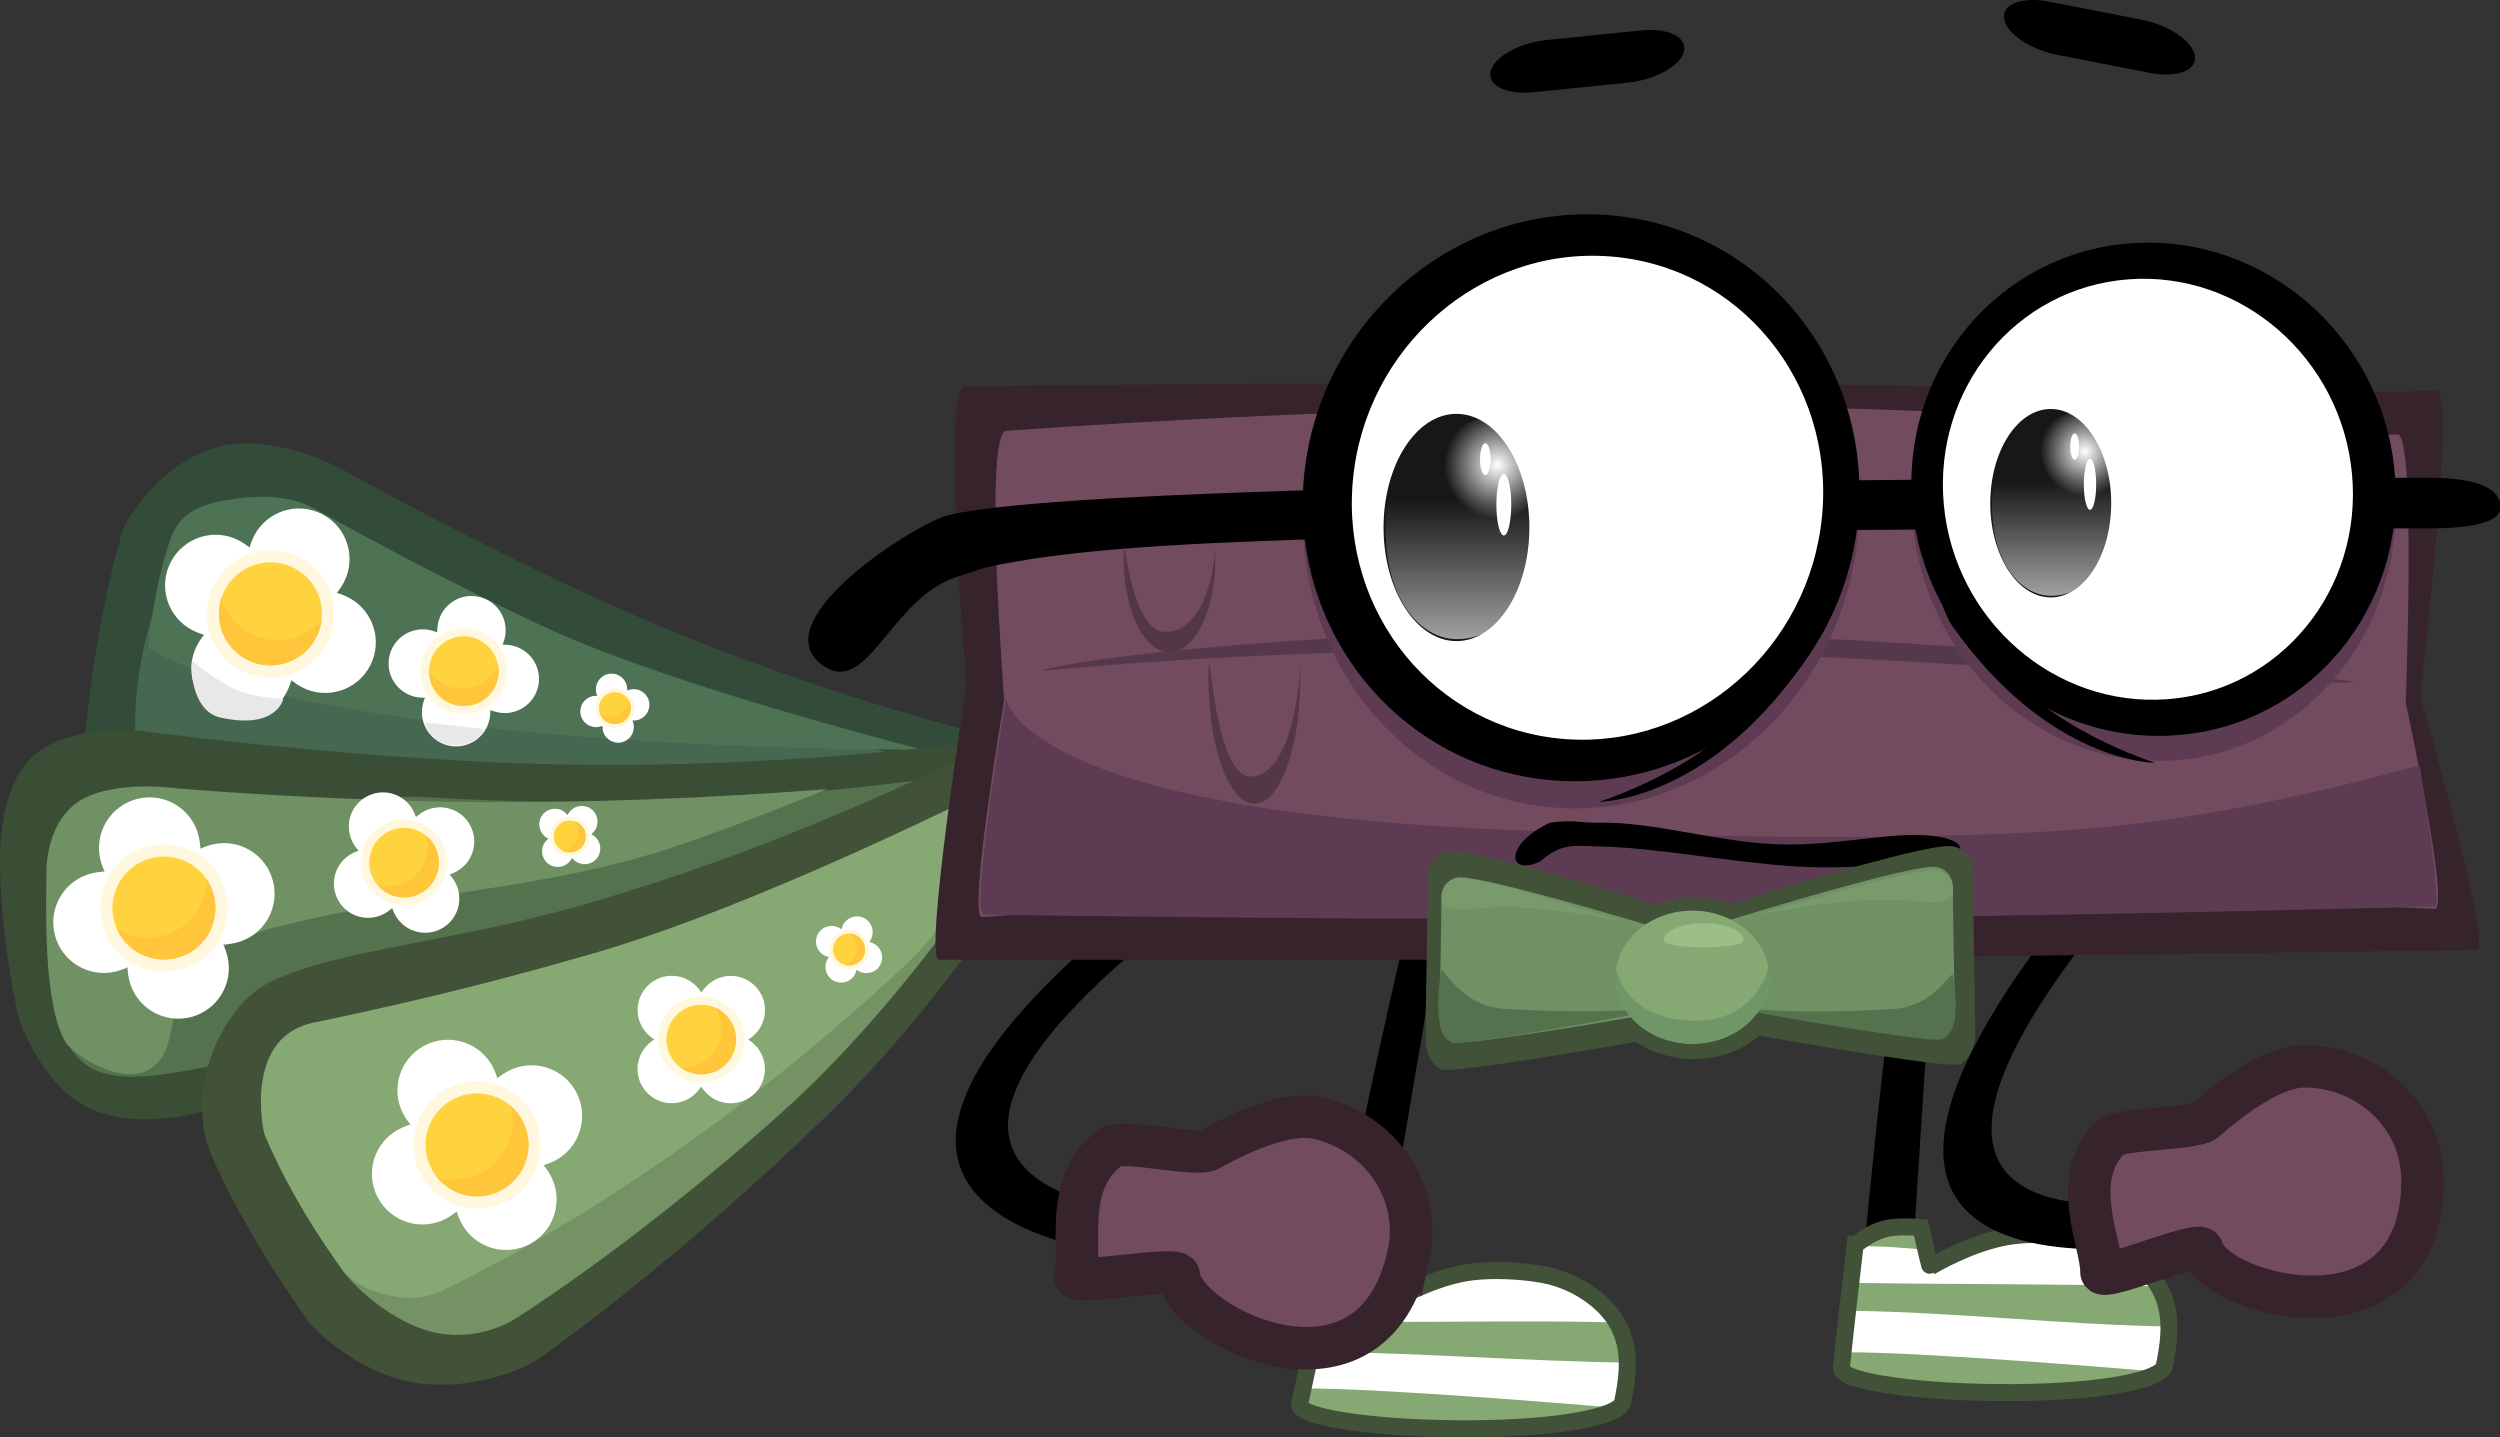 <svg viewBox="0,0,147.159,84.602" height="84.602" width="147.159" xmlns:xlink="http://www.w3.org/1999/xlink" xmlns="http://www.w3.org/2000/svg" version="1.1"><rect x="0" y="0" width="147.159" height="84.602" fill="#333333" stroke="none"/><defs><linearGradient id="color-1" gradientUnits="userSpaceOnUse" y2="181.242" x2="259.768" y1="152.754" x1="259.768"><stop stop-color="#ffffff" offset="0"></stop><stop stop-color="#ffffff" offset="1"></stop></linearGradient><linearGradient id="color-2" gradientUnits="userSpaceOnUse" y2="178.89" x2="292.755" y1="154.108" x1="292.755"><stop stop-color="#ffffff" offset="0"></stop><stop stop-color="#ffffff" offset="1"></stop></linearGradient><linearGradient id="color-3" gradientUnits="userSpaceOnUse" y2="176.178" x2="253.636" y1="167.141" x1="253.636"><stop stop-opacity="0" stop-color="#ffffff" offset="0"></stop><stop stop-opacity="0.653" stop-color="#ffffff" offset="1"></stop></linearGradient><radialGradient id="color-4" gradientUnits="userSpaceOnUse" r="3.173" cy="165.074" cx="254.478"><stop stop-color="#ffffff" offset="0"></stop><stop stop-opacity="0" stop-color="#ffffff" offset="1"></stop></radialGradient><linearGradient id="color-5" gradientUnits="userSpaceOnUse" y2="173.48" x2="288.347" y1="165.987" x1="288.347"><stop stop-opacity="0" stop-color="#ffffff" offset="0"></stop><stop stop-opacity="0.653" stop-color="#ffffff" offset="1"></stop></linearGradient><radialGradient id="color-6" gradientUnits="userSpaceOnUse" r="2.631" cy="164.273" cx="289.045"><stop stop-color="#ffffff" offset="0"></stop><stop stop-opacity="0" stop-color="#ffffff" offset="1"></stop></radialGradient></defs><g transform="translate(-166.321,-137.699)"><g style="mix-blend-mode: normal" stroke-dashoffset="0" stroke-dasharray="" stroke-miterlimit="10" stroke-linejoin="miter" fill-rule="nonzero" data-paper-data="{&quot;isPaintingLayer&quot;:true}"><g stroke-width="0" stroke="none"><g><g stroke-linecap="round"><g data-paper-data="{&quot;index&quot;:null}"><path fill="#334c3a" d="M227.075,185.926c-6.306,2.094 -15.968,4.626 -24.901,5.035c-9.552,0.438 -17.849,0.021 -23.495,-0.649c-1.218,-0.144 -4.782,-1.827 -6.295,-3.983c-1.584,-2.255 -1.089,-5.005 -0.99,-5.954c0.495,-4.727 1.27,-8.407 2.107,-11.315c0.317,-1.101 2.5,-4.111 5.457,-5.003c2.609,-0.787 5.933,0.408 7.532,1.293c3.516,1.944 8.002,4.313 13.438,6.878c9.955,4.699 19.63,7.615 26.523,9.273c3.164,0.761 5.197,2.907 0.625,4.425z"></path><path fill="#476850" d="M226.153,183.789c1.008,0.188 -13.272,5.053 -25.906,5.125c-8.537,0.049 -15.872,-0.637 -20.503,-1.404c-1.25,-0.207 -4.042,-1.309 -4.846,-2.383c-0.54,-0.722 -0.869,-4.65 -0.402,-7.741c0.676,-4.478 2.233,-6.901 2.879,-8.418c0.506,-1.19 2.876,0.025 5.627,1.586c3.183,1.806 8.366,0.74 15.001,3.883c12.068,5.716 23.565,8.496 28.15,9.352z"></path></g><path fill="#4e7354" d="M184.963,167.706c3.141,1.756 7.502,4.108 13.04,6.732c9.64,4.566 30.317,9.286 30.214,9.311c-0.049,0.012 -8.783,-1.931 -8.783,-1.931c0,0 -34.096,0.063 -44.386,-5.976c0.047,-0.466 0.339,-3.701 1.339,-6.487c0.494,-1.377 1.575,-1.935 3.305,-2.225c1.475,-0.247 3.489,-0.42 5.272,0.577z"></path></g><g stroke-linecap="butt"><g><g fill="#ffffff"><g><path d="M181.281,169.232c0.759,-1.458 2.556,-2.024 4.014,-1.265c1.458,0.759 2.024,2.556 1.265,4.014c-0.759,1.458 -3.142,3.148 -4.6,2.389c-1.458,-0.759 -1.439,-3.681 -0.68,-5.138z"></path><path data-paper-data="{&quot;index&quot;:null}" d="M182.521,173.295c1.458,0.759 1.439,3.681 0.68,5.138c-0.759,1.458 -2.556,2.024 -4.014,1.265c-1.458,-0.759 -2.024,-2.556 -1.265,-4.014c0.759,-1.458 3.142,-3.148 4.6,-2.389z"></path></g><g><path d="M186.841,172.873c1.458,0.759 2.024,2.556 1.265,4.014c-0.759,1.458 -2.556,2.024 -4.014,1.265c-1.458,-0.759 -3.148,-3.142 -2.389,-4.6c0.759,-1.458 3.681,-1.439 5.138,-0.68z"></path><path data-paper-data="{&quot;index&quot;:null}" d="M182.778,174.113c-0.759,1.458 -3.681,1.439 -5.138,0.68c-1.458,-0.759 -2.024,-2.556 -1.265,-4.014c0.759,-1.458 2.556,-2.024 4.014,-1.265c1.458,0.759 3.148,3.142 2.389,4.6z"></path></g></g><path fill="#fff7de" d="M178.917,172.102c0.956,-1.836 3.219,-2.549 5.055,-1.593c1.836,0.956 2.549,3.219 1.593,5.055c-0.956,1.836 -3.219,2.549 -5.055,1.593c-1.836,-0.956 -2.549,-3.219 -1.593,-5.055z"></path></g><path fill="#ffd33d" d="M179.552,172.433c0.773,-1.485 2.604,-2.062 4.088,-1.288c1.485,0.773 2.062,2.604 1.288,4.088c-0.773,1.485 -2.604,2.062 -4.088,1.288c-1.485,-0.773 -2.062,-2.604 -1.288,-4.088z"></path><path fill="#ffc53b" d="M184.929,175.233c-0.773,1.485 -2.604,2.062 -4.088,1.288c-1.32,-0.688 -1.923,-2.211 -1.496,-3.585c0.26,0.854 0.85,1.607 1.704,2.052c1.448,0.754 3.185,0.378 4.204,-0.81c-0.041,0.358 -0.147,0.715 -0.324,1.055z"></path></g><g stroke-linecap="butt"><g><g fill="#ffffff"><g><path d="M192.098,174.422c0.205,-1.092 1.256,-1.811 2.347,-1.606c1.092,0.205 1.811,1.256 1.606,2.347c-0.205,1.092 -1.414,2.653 -2.505,2.448c-1.092,-0.205 -1.653,-2.098 -1.448,-3.189z"></path><path data-paper-data="{&quot;index&quot;:null}" d="M193.697,176.806c1.092,0.205 1.653,2.098 1.448,3.189c-0.205,1.092 -1.256,1.811 -2.347,1.606c-1.092,-0.205 -1.811,-1.256 -1.606,-2.347c0.205,-1.092 1.414,-2.653 2.505,-2.448z"></path></g><g><path d="M196.408,175.685c1.092,0.205 1.811,1.256 1.606,2.347c-0.205,1.092 -1.256,1.811 -2.347,1.606c-1.092,-0.205 -2.653,-1.414 -2.448,-2.505c0.205,-1.092 2.098,-1.653 3.189,-1.448z"></path><path data-paper-data="{&quot;index&quot;:null}" d="M194.024,177.284c-0.205,1.092 -2.098,1.653 -3.189,1.448c-1.092,-0.205 -1.811,-1.256 -1.606,-2.347c0.205,-1.092 1.256,-1.811 2.347,-1.606c1.092,0.205 2.653,1.414 2.448,2.505z"></path></g></g><path fill="#fff7de" d="M191.132,176.742c0.258,-1.375 1.581,-2.28 2.956,-2.022c1.375,0.258 2.28,1.581 2.022,2.956c-0.258,1.375 -1.581,2.28 -2.956,2.022c-1.375,-0.258 -2.28,-1.581 -2.022,-2.956z"></path></g><path fill="#ffd33d" d="M191.608,176.831c0.209,-1.112 1.279,-1.844 2.391,-1.636c1.112,0.209 1.844,1.279 1.636,2.391c-0.209,1.112 -1.279,1.844 -2.391,1.636c-1.112,-0.209 -1.844,-1.279 -1.636,-2.391z"></path><path fill="#ffc53b" d="M195.635,177.586c-0.209,1.112 -1.279,1.844 -2.391,1.636c-0.989,-0.185 -1.677,-1.053 -1.671,-2.024c0.336,0.501 0.865,0.872 1.505,0.992c1.084,0.203 2.134,-0.381 2.56,-1.349c0.044,0.24 0.045,0.492 -0.002,0.745z"></path></g><g stroke-linecap="butt"><g><g fill="#ffffff"><g><path d="M201.411,178.433c-0.088,-0.502 0.247,-0.98 0.749,-1.068c0.502,-0.088 0.98,0.247 1.068,0.749c0.088,0.502 -0.179,1.367 -0.681,1.455c-0.502,0.088 -1.048,-0.634 -1.136,-1.136z"></path><path data-paper-data="{&quot;index&quot;:null}" d="M202.481,179.199c0.502,-0.088 1.048,0.634 1.136,1.136c0.088,0.502 -0.247,0.98 -0.749,1.068c-0.502,0.088 -0.98,-0.247 -1.068,-0.749c-0.088,-0.502 0.179,-1.367 0.681,-1.455z"></path></g><g><path d="M203.465,178.28c0.502,-0.088 0.98,0.247 1.068,0.749c0.088,0.502 -0.247,0.98 -0.749,1.068c-0.502,0.088 -1.367,-0.179 -1.455,-0.681c-0.088,-0.502 0.634,-1.048 1.136,-1.136z"></path><path data-paper-data="{&quot;index&quot;:null}" d="M202.699,179.351c0.088,0.502 -0.634,1.048 -1.136,1.136c-0.502,0.088 -0.98,-0.247 -1.068,-0.749c-0.088,-0.502 0.247,-0.98 0.749,-1.068c0.502,-0.088 1.367,0.179 1.455,0.681z"></path></g></g><path fill="#fff7de" d="M201.37,179.584c-0.111,-0.632 0.311,-1.234 0.943,-1.345c0.632,-0.111 1.234,0.311 1.345,0.943c0.111,0.632 -0.311,1.234 -0.943,1.345c-0.632,0.111 -1.234,-0.311 -1.345,-0.943z"></path></g><path fill="#ffd33d" d="M201.589,179.546c-0.09,-0.511 0.252,-0.998 0.763,-1.088c0.511,-0.09 0.998,0.252 1.088,0.763c0.09,0.511 -0.252,0.998 -0.763,1.088c-0.511,0.09 -0.998,-0.252 -1.088,-0.763z"></path><path fill="#ffc53b" d="M203.439,179.221c0.09,0.511 -0.252,0.998 -0.763,1.088c-0.454,0.08 -0.89,-0.182 -1.044,-0.6c0.225,0.161 0.512,0.235 0.806,0.183c0.498,-0.087 0.855,-0.507 0.881,-0.992c0.057,0.096 0.099,0.204 0.119,0.32z"></path></g></g><path stroke-linecap="butt" fill="#e8e8e8" data-paper-data="{&quot;index&quot;:null}" d="M180.259,178.318c1.137,0.475 2.741,0.515 2.741,0.515c0,0 -0.379,1.855 -3.737,1.096c-0.809,-0.183 -1.297,-0.957 -1.505,-1.755c-0.204,-0.782 -0.137,-1.59 -0.137,-1.59c0,0 1.501,1.259 2.638,1.734z"></path><path stroke-linecap="butt" fill="#e8e8e8" data-paper-data="{&quot;index&quot;:null}" d="M194.82,180.612c0,0 -0.498,1.186 -2.015,0.935c-1.313,-0.217 -1.467,-1.324 -1.467,-1.324z"></path></g><g stroke-width="0" stroke="none"><g stroke-linecap="round"><path fill="#394e35" d="M223.292,184.961c-5.564,3.605 -14.278,8.591 -22.876,11.668c-9.119,3.263 -17.271,5.479 -22.959,6.693c-1.31,0.28 -4.312,0.656 -6.498,-0.731c-2.113,-1.34 -3.432,-4.425 -3.599,-5.226c-0.728,-3.48 -1.003,-6.359 -1.038,-8.747c-0.015,-1.036 0.025,-4.578 1.854,-6.325c1.828,-1.747 5.445,-1.698 6.584,-1.554c4.319,0.546 10.453,1.241 18.219,1.709c11.025,0.664 21.277,-0 28.464,-0.808c3.298,-0.371 5.883,0.707 1.849,3.321z"></path><path fill="#54724e" d="M221.912,183.397c1.036,-0.161 -11.53,8.1 -23.831,12.049c-8.768,2.815 -16.742,4.621 -21.642,5.42c-1.483,0.242 -3.279,0.381 -4.474,-0.158c-1.274,-0.575 -1.897,-1.853 -1.865,-2.319c0.434,-6.298 9.755,-14.482 21.738,-13.746c13.37,0.821 25.362,-0.513 30.073,-1.246z"></path><path fill="#6f9163" d="M170.179,199.041c-1.388,-2.336 -1.119,-8.484 -1.127,-9.91c-0.005,-0.92 0.198,-3.013 1.778,-4.173c1.274,-0.936 3.706,-1.091 5.621,-0.885c1.625,0.174 10.469,0.804 18.572,0.842c8.816,0.041 16.985,-0.527 19.973,-0.765c-2.769,1.144 -7.55,3.004 -10.342,3.826c-7.362,2.168 -14.087,2.318 -21.503,4.155c-8.653,1.92 -5.437,6.704 -7.914,8.438c-1.705,1.194 -4.659,-0.859 -5.057,-1.529z"></path></g><g stroke-linecap="butt"><g><g fill="#ffffff"><g><path d="M172.23,188.304c-0.382,-1.599 0.604,-3.204 2.202,-3.587c1.599,-0.382 3.204,0.604 3.587,2.202c0.382,1.599 -0.309,4.437 -1.908,4.819c-1.599,0.382 -3.499,-1.837 -3.881,-3.435z"></path><path data-paper-data="{&quot;index&quot;:null}" d="M175.829,190.56c1.599,-0.382 3.499,1.837 3.881,3.435c0.382,1.599 -0.604,3.204 -2.202,3.587c-1.599,0.382 -3.204,-0.604 -3.587,-2.202c-0.382,-1.599 0.309,-4.437 1.908,-4.819z"></path></g><g><path d="M178.816,187.409c1.599,-0.382 3.204,0.604 3.587,2.202c0.382,1.599 -0.604,3.204 -2.202,3.587c-1.599,0.382 -4.437,-0.309 -4.819,-1.908c-0.382,-1.599 1.837,-3.499 3.435,-3.881z"></path><path data-paper-data="{&quot;index&quot;:null}" d="M176.56,191.008c0.382,1.599 -1.837,3.499 -3.435,3.881c-1.599,0.382 -3.204,-0.604 -3.587,-2.202c-0.382,-1.599 0.604,-3.204 2.202,-3.587c1.599,-0.382 4.437,0.309 4.819,1.908z"></path></g></g><path fill="#fff7de" d="M172.325,192.021c-0.481,-2.013 0.76,-4.035 2.773,-4.516c2.013,-0.481 4.035,0.76 4.516,2.773c0.481,2.013 -0.76,4.035 -2.773,4.516c-2.013,0.481 -4.035,-0.76 -4.516,-2.773z"></path></g><path fill="#ffd33d" d="M173.022,191.854c-0.389,-1.628 0.615,-3.264 2.243,-3.653c1.628,-0.389 3.264,0.615 3.653,2.243c0.389,1.628 -0.615,3.264 -2.243,3.653c-1.628,0.389 -3.264,-0.615 -3.653,-2.243z"></path><path fill="#ffc53b" d="M178.918,190.445c0.389,1.628 -0.615,3.264 -2.243,3.653c-1.448,0.346 -2.902,-0.41 -3.48,-1.727c0.756,0.474 1.695,0.656 2.632,0.432c1.588,-0.38 2.653,-1.802 2.644,-3.367c0.204,0.298 0.358,0.637 0.447,1.009z"></path></g><g stroke-linecap="butt"><g><g fill="#ffffff"><g><path d="M187.129,187.368c-0.561,-0.959 -0.239,-2.191 0.72,-2.751c0.959,-0.561 2.191,-0.239 2.751,0.72c0.561,0.959 0.671,2.93 -0.288,3.491c-0.959,0.561 -2.623,-0.501 -3.184,-1.459z"></path><path data-paper-data="{&quot;index&quot;:null}" d="M189.899,188.12c0.959,-0.561 2.623,0.501 3.184,1.459c0.561,0.959 0.239,2.191 -0.72,2.751c-0.959,0.561 -2.191,0.239 -2.751,-0.72c-0.561,-0.959 -0.671,-2.93 0.288,-3.491z"></path></g><g><path d="M191.212,185.497c0.959,-0.561 2.191,-0.239 2.751,0.72c0.561,0.959 0.239,2.191 -0.72,2.751c-0.959,0.561 -2.93,0.671 -3.491,-0.288c-0.561,-0.959 0.501,-2.623 1.459,-3.184z"></path><path data-paper-data="{&quot;index&quot;:null}" d="M190.46,188.267c0.561,0.959 -0.501,2.623 -1.459,3.184c-0.959,0.561 -2.191,0.239 -2.751,-0.72c-0.561,-0.959 -0.239,-2.191 0.72,-2.751c0.959,-0.561 2.93,-0.671 3.491,0.288z"></path></g></g><path fill="#fff7de" d="M187.92,189.753c-0.706,-1.207 -0.3,-2.758 0.907,-3.465c1.207,-0.706 2.758,-0.3 3.465,0.907c0.706,1.207 0.3,2.758 -0.907,3.465c-1.207,0.706 -2.758,0.3 -3.465,-0.907z"></path></g><path fill="#ffd33d" d="M188.338,189.508c-0.571,-0.976 -0.243,-2.231 0.733,-2.802c0.976,-0.571 2.231,-0.243 2.802,0.733c0.571,0.976 0.243,2.231 -0.733,2.802c-0.976,0.571 -2.231,0.243 -2.802,-0.733z"></path><path fill="#ffc53b" d="M191.874,187.439c0.571,0.976 0.243,2.231 -0.733,2.802c-0.868,0.508 -1.957,0.305 -2.589,-0.433c0.582,0.158 1.225,0.092 1.787,-0.237c0.952,-0.557 1.362,-1.686 1.049,-2.696c0.19,0.152 0.356,0.342 0.487,0.565z"></path></g><g stroke-linecap="butt"><g><g fill="#ffffff"><g><path d="M198.404,186.941c-0.395,-0.321 -0.455,-0.902 -0.134,-1.297c0.321,-0.395 0.902,-0.455 1.297,-0.134c0.395,0.321 0.76,1.15 0.439,1.545c-0.321,0.395 -1.207,0.208 -1.602,-0.113z"></path><path data-paper-data="{&quot;index&quot;:null}" d="M199.715,186.817c0.321,-0.395 1.207,-0.208 1.602,0.113c0.395,0.321 0.455,0.902 0.134,1.297c-0.321,0.395 -0.902,0.455 -1.297,0.134c-0.395,-0.321 -0.76,-1.15 -0.439,-1.545z"></path></g><g><path d="M199.856,185.479c0.321,-0.395 0.902,-0.455 1.297,-0.134c0.395,0.321 0.455,0.902 0.134,1.297c-0.321,0.395 -1.15,0.76 -1.545,0.439c-0.395,-0.321 -0.208,-1.207 0.113,-1.602z"></path><path data-paper-data="{&quot;index&quot;:null}" d="M199.979,186.79c0.395,0.321 0.208,1.207 -0.113,1.602c-0.321,0.395 -0.902,0.455 -1.297,0.134c-0.395,-0.321 -0.455,-0.902 -0.134,-1.297c0.321,-0.395 1.15,-0.76 1.545,-0.439z"></path></g></g><path fill="#fff7de" d="M199.128,187.837c-0.498,-0.404 -0.574,-1.136 -0.169,-1.634c0.404,-0.498 1.136,-0.574 1.634,-0.169c0.498,0.404 0.574,1.136 0.169,1.634c-0.404,0.498 -1.136,0.574 -1.634,0.169z"></path></g><path fill="#ffd33d" d="M199.268,187.665c-0.403,-0.327 -0.464,-0.919 -0.137,-1.321c0.327,-0.403 0.919,-0.464 1.321,-0.137c0.403,0.327 0.464,0.919 0.137,1.321c-0.327,0.403 -0.919,0.464 -1.321,0.137z"></path><path fill="#ffc53b" d="M200.453,186.207c0.403,0.327 0.464,0.919 0.137,1.321c-0.291,0.358 -0.791,0.446 -1.181,0.231c0.275,-0.026 0.541,-0.158 0.729,-0.39c0.319,-0.393 0.313,-0.943 0.016,-1.327c0.106,0.035 0.208,0.089 0.3,0.164z"></path></g></g><g stroke-width="0" stroke="none"><g stroke-linecap="round"><g data-paper-data="{&quot;index&quot;:null}"><path fill="#415238" d="M230.226,183.228c-3.345,5.741 -8.917,14.031 -15.346,20.246c-6.239,6.031 -12.169,10.851 -16.708,14.107c-1.394,0.999 -4.753,2.071 -7.81,1.442c-2.8,-0.576 -5.345,-2.779 -5.892,-3.549c-2.705,-3.813 -4.407,-6.881 -5.643,-9.632c-1.759,-3.915 0.546,-8.979 3.458,-10.374c3.978,-1.904 10.634,-2.277 18.52,-4.559c10.574,-3.06 19.76,-7.271 26.026,-10.587c2.876,-1.522 5.821,-1.257 3.396,2.906z"></path><path fill="#749263" d="M228.28,182.3c0.88,-0.526 -6.613,12.568 -16.041,20.978c-5.925,5.285 -11.491,9.406 -15.443,11.958c-1.54,0.995 -3.593,1.351 -5.475,0.74c-2.19,-0.71 -4.149,-2.552 -4.805,-3.468c-1.608,-2.244 -2.776,-4.213 -3.645,-5.926c-0.907,-1.787 -0.822,-8.011 1.96,-8.591c3.558,-0.742 8.769,-1.963 16.15,-4.088c12.832,-3.694 23.294,-9.213 27.299,-11.604z"></path></g><path fill="#86a873" d="M185.011,197.849c3.586,-0.753 9.043,-1.951 15.97,-3.946c10.25,-2.951 23.719,-9.869 23.658,-9.781c-0.029,0.042 -0.08,5.772 -5.094,10.451c-11.46,10.694 -21.893,16.533 -27.205,19.109c-2.288,1.11 -5.176,-0.271 -5.814,-1.161c-2.315,-3.23 -3.721,-5.889 -4.635,-8.038c-0.064,-0.151 -1.32,-5.925 3.12,-6.635z"></path></g><g stroke-linecap="butt"><g><g fill="#ffffff"><g><path d="M190.064,203.279c-0.772,-1.451 -0.223,-3.253 1.228,-4.026c1.451,-0.772 3.253,-0.223 4.026,1.228c0.772,1.451 0.818,4.372 -0.632,5.144c-1.451,0.772 -3.849,-0.896 -4.621,-2.347z"></path><path data-paper-data="{&quot;index&quot;:null}" d="M194.115,204.555c1.451,-0.772 3.849,0.896 4.621,2.347c0.772,1.451 0.223,3.253 -1.228,4.026c-1.451,0.772 -3.253,0.223 -4.026,-1.228c-0.772,-1.451 -0.818,-4.372 0.632,-5.144z"></path></g><g><path d="M196.212,200.754c1.451,-0.772 3.253,-0.223 4.026,1.228c0.772,1.451 0.223,3.253 -1.228,4.026c-1.451,0.772 -4.372,0.818 -5.144,-0.632c-0.772,-1.451 0.896,-3.849 2.347,-4.621z"></path><path data-paper-data="{&quot;index&quot;:null}" d="M194.935,204.806c0.772,1.451 -0.896,3.849 -2.347,4.621c-1.451,0.772 -3.253,0.223 -4.026,-1.228c-0.772,-1.451 -0.223,-3.253 1.228,-4.026c1.451,-0.772 4.372,-0.818 5.144,0.632z"></path></g></g><path fill="#fff7de" d="M191.092,206.852c-0.973,-1.827 -0.28,-4.096 1.546,-5.069c1.827,-0.973 4.096,-0.28 5.069,1.546c0.973,1.827 0.28,4.096 -1.546,5.069c-1.827,0.973 -4.096,0.28 -5.069,-1.546z"></path></g><path fill="#ffd33d" d="M191.725,206.515c-0.787,-1.478 -0.227,-3.313 1.251,-4.1c1.478,-0.787 3.313,-0.227 4.1,1.251c0.787,1.478 0.227,3.313 -1.251,4.1c-1.478,0.787 -3.313,0.227 -4.1,-1.251z"></path><path fill="#ffc53b" d="M197.075,203.666c0.787,1.478 0.227,3.313 -1.251,4.1c-1.314,0.7 -2.911,0.334 -3.802,-0.795c0.851,0.269 1.806,0.208 2.656,-0.244c1.441,-0.767 2.114,-2.412 1.711,-3.925c0.272,0.237 0.507,0.526 0.686,0.864z"></path></g><g stroke-linecap="butt"><g><g fill="#ffffff"><g><path d="M204.44,198.57c-0.784,-0.786 -0.783,-2.06 0.004,-2.844c0.786,-0.784 2.06,-0.783 2.844,0.004c0.784,0.786 1.387,2.666 0.601,3.451c-0.786,0.784 -2.665,0.176 -3.449,-0.611z"></path><path data-paper-data="{&quot;index&quot;:null}" d="M207.311,198.6c0.786,-0.784 2.665,-0.176 3.449,0.611c0.784,0.786 0.783,2.06 -0.004,2.844c-0.786,0.784 -2.06,0.783 -2.844,-0.004c-0.784,-0.786 -1.387,-2.666 -0.601,-3.451z"></path></g><g><path d="M207.92,195.731c0.786,-0.784 2.06,-0.783 2.844,0.004c0.784,0.786 0.783,2.06 -0.004,2.844c-0.786,0.784 -2.666,1.387 -3.451,0.601c-0.784,-0.786 -0.176,-2.665 0.611,-3.449z"></path><path data-paper-data="{&quot;index&quot;:null}" d="M207.89,198.601c0.784,0.786 0.176,2.665 -0.611,3.449c-0.786,0.784 -2.06,0.783 -2.844,-0.004c-0.784,-0.786 -0.783,-2.06 0.004,-2.844c0.786,-0.784 2.666,-1.387 3.451,-0.601z"></path></g></g><path fill="#fff7de" d="M205.807,200.679c-0.988,-0.99 -0.985,-2.594 0.005,-3.581c0.99,-0.988 2.594,-0.985 3.581,0.005c0.988,0.99 0.985,2.594 -0.005,3.581c-0.99,0.988 -2.594,0.985 -3.581,-0.005z"></path></g><path fill="#ffd33d" d="M206.15,200.337c-0.799,-0.801 -0.797,-2.098 0.004,-2.897c0.801,-0.799 2.098,-0.797 2.897,0.004c0.799,0.801 0.797,2.098 -0.004,2.897c-0.801,0.799 -2.098,0.797 -2.897,-0.004z"></path><path fill="#ffc53b" d="M209.05,197.444c0.799,0.801 0.797,2.098 -0.004,2.897c-0.712,0.71 -1.817,0.788 -2.615,0.233c0.603,0.007 1.209,-0.22 1.669,-0.679c0.781,-0.779 0.893,-1.975 0.336,-2.874c0.223,0.1 0.431,0.241 0.613,0.424z"></path></g><g stroke-linecap="butt"><g><g fill="#ffffff"><g><path d="M214.892,193.962c-0.463,-0.211 -0.668,-0.758 -0.457,-1.222c0.211,-0.463 0.758,-0.668 1.222,-0.457c0.463,0.211 1.025,0.921 0.814,1.385c-0.211,0.463 -1.116,0.505 -1.579,0.294z"></path><path data-paper-data="{&quot;index&quot;:null}" d="M216.129,193.513c0.211,-0.463 1.116,-0.505 1.579,-0.294c0.463,0.211 0.668,0.758 0.457,1.222c-0.211,0.463 -0.758,0.668 -1.222,0.457c-0.463,-0.211 -1.025,-0.921 -0.814,-1.385z"></path></g><g><path d="M215.928,192.182c0.211,-0.463 0.758,-0.668 1.222,-0.457c0.463,0.211 0.668,0.758 0.457,1.222c-0.211,0.463 -0.921,1.025 -1.385,0.814c-0.463,-0.211 -0.505,-1.116 -0.294,-1.579z"></path><path data-paper-data="{&quot;index&quot;:null}" d="M216.378,193.42c0.463,0.211 0.505,1.116 0.294,1.579c-0.211,0.463 -0.758,0.668 -1.222,0.457c-0.463,-0.211 -0.668,-0.758 -0.457,-1.222c0.211,-0.463 0.921,-1.025 1.385,-0.814z"></path></g></g><path fill="#fff7de" d="M215.818,194.647c-0.584,-0.266 -0.841,-0.955 -0.575,-1.538c0.266,-0.584 0.955,-0.841 1.538,-0.575c0.584,0.266 0.841,0.955 0.575,1.538c-0.266,0.584 -0.955,0.841 -1.538,0.575z"></path></g><path fill="#ffd33d" d="M215.91,194.445c-0.472,-0.215 -0.68,-0.772 -0.465,-1.244c0.215,-0.472 0.772,-0.68 1.244,-0.465c0.472,0.215 0.68,0.772 0.465,1.244c-0.215,0.472 -0.772,0.68 -1.244,0.465z"></path><path fill="#ffc53b" d="M216.69,192.736c0.472,0.215 0.68,0.772 0.465,1.244c-0.191,0.42 -0.653,0.631 -1.085,0.521c0.26,-0.094 0.483,-0.289 0.607,-0.561c0.21,-0.46 0.065,-0.992 -0.319,-1.288c0.112,0.007 0.224,0.034 0.332,0.083z"></path></g></g><g stroke-linecap="butt"><path stroke-width="0" stroke="none" fill="#000000" d="M243.39,219.668c0.048,-0.36 6.098,-31.759 7.759,-33.874c0.017,-0.022 1.026,-0.67 0.863,0.506c-0.93,6.709 -4.929,29.183 -4.786,29.094c2.798,-1.739 5.493,-2.686 8.54,-2.71c5.248,-0.042 6.484,3.942 5.648,6.84c-0.267,0.926 -3.499,1.721 -8.747,1.763c-5.248,0.042 -9.402,-0.683 -9.278,-1.619z"></path><path stroke-width="0" stroke="#a60000" fill="#86a873" d="M248.054,214.399c1.055,-0.625 3.063,-1.601 4.896,-1.829c1.219,-0.152 2.899,-0.087 4.239,0.161c1.143,0.211 2.039,0.729 2.195,0.821c3.212,1.906 2.892,4.485 2.449,6.683c-0.166,0.822 -3.598,1.529 -8.841,1.566c-5.244,0.037 -10.194,-0.606 -10.173,-1.438c0,0 1.051,-3.156 1.534,-7.258c0.066,0.008 0.742,-0.678 1.757,-0.941c0.8,-0.207 2.11,-0.078 2.11,-0.078c0,0 -0.191,2.327 -0.166,2.313z"></path><path stroke-width="0" stroke="none" fill="#ffffff" d="M261.832,220.235c-0.024,0.12 -0.117,0.237 -0.276,0.35c-2.288,-0.217 -14.469,-1.199 -18.435,-1.153c0.057,-0.523 0.556,-1.425 0.639,-2.165c6.336,0.075 12.022,0.538 18.347,0.644c0.01,0.791 -0.126,1.579 -0.276,2.323z"></path><path stroke-width="0" stroke="none" fill="#ffffff" d="M248.054,214.399c1.055,-0.625 3.063,-1.601 4.896,-1.829c1.219,-0.152 2.899,-0.087 4.239,0.161c1.143,0.211 2.039,0.729 2.195,0.821c1.021,0.606 1.685,1.279 2.102,1.987c-6.024,-0.141 -11.419,0.036 -17.456,-0.053c0.053,-0.459 0.255,-1.796 0.312,-2.287c1.469,-0.046 2.212,0.074 3.707,0.229c-0.01,0.621 -0.01,0.981 0.005,0.972z"></path><path stroke-width="1" stroke="#415238" fill="none" d="M248.054,214.399c1.055,-0.625 3.063,-1.601 4.896,-1.829c1.219,-0.152 2.899,-0.087 4.239,0.161c1.143,0.211 2.039,0.729 2.195,0.821c3.212,1.906 2.892,4.485 2.449,6.683c-0.166,0.822 -3.598,1.529 -8.841,1.566c-5.244,0.037 -10.194,-0.606 -10.173,-1.438c0,0 1.498,-6.959 1.534,-7.258c0.066,0.008 0.742,-0.678 1.757,-0.941c0.8,-0.207 2.11,-0.078 2.11,-0.078c0,0 -0.191,2.327 -0.166,2.313z"></path></g><g stroke-linecap="butt"><path stroke-width="0" stroke="none" fill="#000000" d="M275.465,217.641c0.008,-0.339 2.63,-29.87 4.06,-31.859c0.015,-0.021 0.953,-0.63 0.918,0.476c-0.197,6.31 -1.742,27.447 -1.609,27.363c2.608,-1.636 5.2,-2.526 8.244,-2.549c5.244,-0.04 6.915,3.707 6.395,6.433c-0.166,0.871 -3.311,1.619 -8.554,1.658c-5.244,0.04 -9.477,-0.642 -9.455,-1.522z"></path><g><path stroke-width="0.5" stroke="#a60000" fill="#86a873" d="M279.94,212.27c1.055,-0.625 3.063,-1.601 4.896,-1.829c1.219,-0.152 2.899,-0.087 4.239,0.161c1.143,0.211 2.039,0.729 2.195,0.821c3.212,1.906 2.892,4.485 2.449,6.683c-0.166,0.822 -3.598,1.529 -8.841,1.566c-5.244,0.037 -10.194,-0.606 -10.173,-1.438c0,0 0.334,-3.156 0.816,-7.258c0.066,0.008 0.742,-0.678 1.757,-0.941c0.8,-0.207 2.11,-0.078 2.11,-0.078c0,0 0.527,2.327 0.552,2.313z"></path><path stroke-width="0" stroke="none" fill="#ffffff" d="M293.718,218.106c-0.024,0.12 -0.117,0.237 -0.276,0.35c-2.288,-0.217 -14.469,-1.199 -18.435,-1.153c0.057,-0.523 -0.015,-1.711 0.068,-2.45c6.336,0.075 12.593,0.823 18.919,0.93c0.01,0.791 -0.126,1.579 -0.276,2.323z"></path><path stroke-width="0" stroke="none" fill="#ffffff" d="M279.94,212.27c1.055,-0.625 3.063,-1.601 4.896,-1.829c1.219,-0.152 2.899,-0.087 4.239,0.161c1.143,0.211 2.039,0.729 2.195,0.821c1.021,0.606 1.685,1.279 2.102,1.987c-6.024,-0.141 -11.99,-0.107 -18.028,-0.196c0.053,-0.459 0.108,-1.654 0.166,-2.144c1.469,-0.046 2.929,0.074 4.425,0.229c-0.01,0.621 -0.01,0.981 0.005,0.972z"></path><path stroke-width="1" stroke="#415238" fill="none" d="M279.94,212.27c1.055,-0.625 3.063,-1.601 4.896,-1.829c1.219,-0.152 2.899,-0.087 4.239,0.161c1.143,0.211 2.039,0.729 2.195,0.821c3.212,1.906 2.892,4.485 2.449,6.683c-0.166,0.822 -3.598,1.529 -8.841,1.566c-5.244,0.037 -10.194,-0.606 -10.173,-1.438c0,0 0.334,-3.156 0.816,-7.258c0.066,0.008 0.742,-0.678 1.757,-0.941c0.8,-0.207 2.11,-0.078 2.11,-0.078c0,0 0.527,2.327 0.552,2.313z"></path></g></g><g stroke-linecap="butt" data-paper-data="{&quot;index&quot;:null}"><path stroke-width="0" stroke="none" fill="#000000" data-paper-data="{&quot;index&quot;:null}" d="M297.055,210.451c-0.331,0.143 -30.269,6.628 -8.287,-20.243c-0.016,-0.003 1.068,-0.458 1.367,0.073c0.449,0.901 -0.573,1.831 -0.16,1.656c-17.388,21.574 6.051,16.02 5.918,15.934c0.571,-0.274 -1.182,-3.855 2.641,-6.19c4.019,-2.456 7.998,0.332 9.195,3.487c1.02,2.691 -0.636,7.062 -4.334,7.868c-3.81,0.83 -6.18,-2.653 -6.339,-2.585z"></path><path stroke-width="2.5" stroke="#36232c" fill="#734b5e" d="M308.917,207.126c0.052,10.137 -12.178,6.901 -12.963,4.107c-0.157,-0.56 -5.94,1.953 -5.934,1.345c0.02,-1.756 -1.915,-5.361 0.47,-7.88c0.583,-0.616 5.022,-0.5 5.644,-1.049c2.103,-1.856 4.315,-3.203 5.858,-3.186c3.866,0.044 6.906,3.026 6.925,6.662z"></path></g><g stroke-linecap="butt" data-paper-data="{&quot;index&quot;:null}"><path stroke-width="0" stroke="none" fill="#000000" data-paper-data="{&quot;index&quot;:null}" d="M237.618,211.982c-0.353,0.069 -30.986,0.029 -3.785,-21.544c-0.015,-0.006 1.141,-0.22 1.32,0.363c0.247,0.976 -0.949,1.667 -0.51,1.584c-21.585,17.376 2.5,16.941 2.389,16.829c0.616,-0.146 -0.333,-4.018 3.899,-5.486c4.45,-1.543 7.744,2.028 8.241,5.365c0.424,2.846 -2.126,6.765 -5.911,6.764c-3.9,-0 -5.473,-3.909 -5.643,-3.876z"></path><path stroke-width="2.5" stroke="#36232c" fill="#734b5e" data-paper-data="{&quot;index&quot;:null}" d="M249.242,211.478c-2.087,9.92 -13.359,4.178 -13.537,1.282c-0.036,-0.581 -6.219,0.656 -6.084,0.064c0.39,-1.712 -0.742,-5.644 2.121,-7.604c0.7,-0.479 5.014,0.57 5.738,0.165c2.447,-1.371 4.893,-2.221 6.398,-1.879c3.77,0.858 6.113,4.415 5.365,7.973z"></path></g><g stroke-width="0" stroke="none"><path stroke-linecap="round" fill="#36232c" d="M309.739,160.682c1.194,-0.098 -0.962,17.994 -0.962,17.994c0,0 4.336,14.977 3.325,14.948c-0.824,-0.024 -22.717,0.355 -44.634,0.495c-22.406,0.144 -44.849,0.051 -45.878,0.072c-0.925,0.019 1.627,-16.218 1.627,-16.218c0,0 -1.555,-17.661 -0.056,-17.532c0,0 21.789,-0.284 43.311,-0.154c20.117,0.122 39.938,0.669 43.267,0.395z"></path><path stroke-linecap="round" fill="#734b5e" d="M307.443,163.263c1.107,-0.083 0.489,15.799 0.489,15.799c0,0 2.641,12.159 1.703,12.134c-1.546,-0.041 -12.736,-0.726 -26.089,-0.991c-8.959,-0.178 -21.219,-0.275 -30.048,-0.114c-19.376,0.353 -27.49,1.551 -29.378,1.586c-0.858,0.016 1.309,-12.791 1.309,-12.791c0,0 -1.242,-15.938 0.148,-15.828c0,0 20.748,-1.571 40.897,-1.46c19.24,0.106 37.846,1.899 40.968,1.665z"></path><path stroke-linecap="round" fill="#5d3c53" d="M309.655,191.069c-0.765,-0.02 -20.978,0.589 -41.684,0.709c-21.134,0.122 -42.772,-0.245 -43.726,-0.227c-0.858,0.016 1.288,-12.755 1.288,-12.755c0,0 0.679,6.656 30.17,7.776c11.341,0.431 27.26,0.735 36.307,-0.385c9.89,-1.224 16.706,-3.628 16.764,-3.36c0,0 1.313,8.253 0.882,8.242z"></path><path stroke-linecap="butt" fill="#56384d" data-paper-data="{&quot;index&quot;:null}" d="M304.964,177.873c-11.508,0.073 -24.773,-1.535 -42.025,-1.857c-17.154,-0.321 -29.017,0.59 -35.252,1.17c-0.42,-0.227 13.067,-2.552 35.425,-2.279c14.714,0.179 42.233,2.739 41.852,2.967z"></path></g><g stroke-linecap="butt" stroke-width="0" stroke="none" fill="#5d3c53"><path d="M260.937,150.356c9.009,0.699 15.618,9.075 14.762,18.708c-0.856,9.633 -8.853,16.875 -17.861,16.176c-9.009,-0.699 -15.618,-9.075 -14.762,-18.708c0.856,-9.633 8.853,-16.875 17.861,-16.176z"></path><path d="M307.275,166.174c0.745,8.38 -5.005,15.666 -12.841,16.274c-7.837,0.608 -14.793,-5.692 -15.538,-14.072c-0.745,-8.38 5.005,-15.666 12.841,-16.274c7.837,-0.608 14.793,5.692 15.538,14.072z"></path></g><path stroke-linecap="butt" stroke-width="0" stroke="none" fill="#000000" d="M214.584,176.734c-3.205,-2.645 5.788,-8.335 7.64,-8.734c3.553,-0.802 13.461,-1.242 24.006,-1.532c23.33,-0.643 54.435,-0.644 63.132,-0.644c4.595,0 4.103,1.732 4.103,1.732c0,0 0.492,1.246 -4.103,1.246c-8.76,0 -39.877,-0.076 -63.267,0.564c-9.972,0.273 -17.074,0.669 -21.814,1.754c-0.996,0.337 -2.076,0.589 -2.97,1.18c-2.974,1.965 -4.309,6.431 -6.727,4.435z"></path><path stroke-linecap="butt" stroke-width="0" stroke="none" fill="#000000" d="M260.937,150.354c9.009,0.667 15.618,8.66 14.762,17.852c-0.856,9.192 -8.853,16.103 -17.861,15.436c-9.009,-0.667 -15.618,-8.66 -14.762,-17.852c0.856,-9.192 8.853,-16.103 17.861,-15.436z"></path><path stroke-linecap="butt" stroke-width="0" stroke="none" fill="url(#color-1)" d="M245.957,165.967c0.725,-7.846 7.496,-13.745 15.123,-13.175c7.627,0.569 13.223,7.391 12.498,15.237c-0.725,7.846 -7.496,13.745 -15.123,13.175c-7.627,-0.569 -13.223,-7.391 -12.498,-15.237z"></path><path stroke-linecap="butt" stroke-width="0" stroke="none" fill="#000000" d="M307.275,165.448c0.745,7.996 -5.005,14.949 -12.841,15.53c-7.837,0.58 -14.793,-5.431 -15.538,-13.428c-0.745,-7.996 5.005,-14.949 12.841,-15.53c7.837,-0.58 14.793,5.431 15.538,13.428z"></path><path stroke-linecap="butt" stroke-width="0" stroke="none" fill="url(#color-2)" d="M304.769,165.602c0.63,6.825 -4.237,12.76 -10.873,13.255c-6.635,0.495 -12.525,-4.636 -13.156,-11.461c-0.63,-6.825 4.237,-12.76 10.873,-13.255c6.635,-0.495 12.525,4.636 13.156,11.461z"></path><path stroke-linecap="butt" stroke-width="0" stroke="none" fill="#000000" d="M256.618,143.126c-1.615,0.165 -2.757,-0.388 -2.552,-1.236v0c0.205,-0.848 1.68,-1.669 3.295,-1.834l5.532,-0.565c1.615,-0.165 2.757,0.388 2.552,1.236v0c-0.205,0.848 -1.68,1.669 -3.295,1.834z"></path><path stroke-linecap="butt" stroke-width="0" stroke="none" fill="#000000" data-paper-data="{&quot;index&quot;:null}" d="M287.404,140.922c-1.593,-0.311 -2.987,-1.263 -3.114,-2.126v0c-0.127,-0.863 1.061,-1.31 2.654,-0.999l5.458,1.066c1.593,0.311 2.987,1.263 3.114,2.126v0c0.127,0.863 -1.061,1.31 -2.654,0.999z"></path><path stroke-linecap="butt" stroke-width="0" stroke="none" fill="#543744" d="M237.862,170.596c0,3.038 -1.209,5.5 -2.7,5.5c-1.491,0 -2.7,-2.462 -2.7,-5.5c0,-3.038 0.162,4.376 2.5,4.3c3.254,-0.105 2.9,-7.338 2.9,-4.3z"></path><path stroke-linecap="butt" stroke-width="0" stroke="#000000" fill="#000000" d="M280.131,188.391c-2.075,0.135 -4.99,0.505 -8.129,0.307c-3.886,-0.245 -8.114,-1.094 -11.515,-1.175c-1.403,-0.033 -2.261,-0.24 -3.499,0.883c-1.961,0.912 -2.136,-1.027 0.574,-2.284c1.376,-0.192 1.871,0.032 2.947,0.007c3.014,-0.068 6.671,1.075 10.168,1.256c3.285,0.17 6.428,-0.626 8.766,-0.531c3,0.122 2.822,1.398 0.689,1.536z"></path><path stroke-linecap="butt" stroke-width="0" stroke="none" fill="#ffffff" d="M289.207,168.13c0,0.828 -0.14,1.5 -0.312,1.5c-0.173,0 -0.312,-0.672 -0.312,-1.5c0,-0.828 0.14,-1.5 0.312,-1.5c0.173,0 0.312,0.672 0.312,1.5z"></path><path stroke-linecap="butt" stroke-width="0" stroke="none" fill="#543744" d="M242.862,177.654c0,4.063 -1.209,7.357 -2.7,7.357c-1.491,0 -2.7,-3.294 -2.7,-7.357c0,-4.063 0.162,5.853 2.5,5.752c3.254,-0.141 2.9,-9.815 2.9,-5.752z"></path><path stroke-linecap="butt" stroke-width="0" stroke="none" fill="#ffffff" d=""></path><path stroke-linecap="butt" stroke-width="0.5" stroke="#a60000" fill="#ffffff" d=""></path><g stroke-linecap="butt" stroke-width="0" stroke="none"><path fill="#415238" d="M271.517,195.275c0,2.632 -2.462,4.765 -5.498,4.765c-3.037,0 -5.498,-2.133 -5.498,-4.765c0,-2.632 2.462,-4.765 5.498,-4.765c3.037,0 5.498,2.133 5.498,4.765z"></path><path fill="#415238" data-paper-data="{&quot;index&quot;:null}" d="M281.441,200.379c-1.866,0 -12.371,-1.762 -16.049,-2.627c-0.808,-0.19 -1.166,-0.944 -1.166,-0.944l-0.383,-4.463c0,0 0.345,-0.156 1.135,-0.412c3.611,-1.171 13.989,-4.434 16.08,-4.434c0.727,0 1.403,0.606 1.403,1.53c0,2.415 0.128,7.77 0.128,9.436c0,1.18 -0.6,1.913 -1.148,1.913z"></path><path fill="#6f9163" data-paper-data="{&quot;index&quot;:null}" d="M280.442,198.865c-1.527,0 -10.121,-1.388 -13.131,-2.069c-0.661,-0.15 -0.954,-0.743 -0.954,-0.743l-0.313,-3.515c0,0 0.282,-0.123 0.928,-0.325c2.955,-0.922 11.445,-3.492 13.156,-3.492c0.595,0 1.148,0.477 1.148,1.205c0,1.902 0.104,6.12 0.104,7.433c0,0.93 -0.491,1.507 -0.939,1.507z"></path><path fill="#415238" d="M250.233,198.768c0,-1.666 0.128,-7.022 0.128,-9.436c0,-0.925 0.675,-1.53 1.403,-1.53c2.091,0 12.469,3.263 16.08,4.434c0.79,0.256 1.135,0.412 1.135,0.412l-0.383,4.463c0,0 -0.357,0.753 -1.166,0.944c-3.678,0.865 -14.183,2.627 -16.049,2.627c-0.548,0 -1.148,-0.732 -1.148,-1.913z"></path><path fill="#54724e" data-paper-data="{&quot;index&quot;:null}" d="M280.457,198.902c-1.453,0 -9.628,-1.326 -12.49,-1.977c-0.436,-0.099 2.482,0.6 9.775,0.173c2.478,-0.145 3.477,-2.367 3.541,-1.988c0.54,3.24 -0.399,3.791 -0.826,3.791z"></path><path fill="#6f9163" d="M251.065,197.632c0,-1.258 0.102,-5.303 0.102,-7.126c0,-0.698 0.539,-1.156 1.12,-1.156c1.669,0 9.952,2.464 12.834,3.348c0.63,0.193 0.906,0.311 0.906,0.311l-0.305,3.371c0,0 -0.285,0.569 -0.93,0.713c-2.936,0.653 -11.32,1.984 -12.81,1.984c-0.437,0 -0.916,-0.553 -0.916,-1.445z"></path><path fill="#54724e" d="M251.145,194.875c0.065,-0.421 1.098,2.042 3.659,2.203c7.535,0.473 10.551,-0.302 10.101,-0.192c-2.958,0.721 -11.405,2.191 -12.906,2.191c-0.441,0 -1.412,-0.611 -0.853,-4.202z"></path><path fill="#86a873" d="M270.462,195.22c0,2.163 -2.023,3.917 -4.519,3.917c-2.496,0 -4.519,-1.753 -4.519,-3.917c0,-2.163 2.023,-3.917 4.519,-3.917c2.496,0 4.519,1.753 4.519,3.917z"></path><path fill="#6e9666" d="M270.462,195.22c0,2.163 -2.023,3.917 -4.519,3.917c-2.496,0 -4.519,-1.753 -4.519,-3.917c0,-2.163 -0.537,2.477 4.594,2.561c4.605,0.075 4.444,-4.724 4.444,-2.561z"></path><path fill="#9bbf86" d="M268.963,193.046c0,0.552 -4.714,0.552 -4.714,0c0,-0.552 1.055,-1 2.357,-1c1.302,0 2.357,0.448 2.357,1z"></path><path fill="#9bbf86" fill-opacity="0.232" d="M251.167,190.505c0,-0.698 0.539,-1.156 1.12,-1.156c1.321,0 7.501,1.972 11.151,3.055c-0.036,0.044 -0.786,-0.34 -0.822,-0.294c-2.591,-0.558 -6.61,-1.266 -9.23,-0.941c-1.915,0.238 -2.22,-0.17 -2.22,-0.664z"></path><path fill="#9bbf86" fill-opacity="0.232" data-paper-data="{&quot;index&quot;:null}" d="M278.921,190.741c-2.802,-0.325 -7.103,0.382 -9.875,0.941c-0.038,-0.045 -0.84,0.339 -0.879,0.294c3.905,-1.082 10.517,-3.055 11.93,-3.055c0.621,0 1.198,0.457 1.198,1.156c0,0.494 -0.326,0.902 -2.375,0.664z"></path></g><path stroke-linecap="butt" stroke-width="0.5" stroke="none" fill="#000000" data-paper-data="{&quot;index&quot;:null}" d="M260.45,184.894c0,0 10.423,-3.25 10.849,-10.008c0,0 1.208,-1.936 2.145,-1.585c0.191,0.072 -0.389,2.609 -1.037,3.528c-5.699,8.083 -11.957,8.065 -11.957,8.065z"></path><path stroke-linecap="butt" stroke-width="0.5" stroke="none" fill="#000000" data-paper-data="{&quot;index&quot;:null}" d="M281.238,174.542c-0.648,-0.919 -1.228,-3.456 -1.037,-3.528c0.936,-0.351 2.145,1.585 2.145,1.585c0.426,6.758 10.849,10.008 10.849,10.008c0,0 -6.258,0.017 -11.957,-8.065z"></path><g stroke-linecap="butt" stroke-width="0" stroke="none"><g><path fill="#171717" d="M252.054,162.059c2.371,0 4.292,2.995 4.292,6.689c0,3.694 -1.922,6.689 -4.292,6.689c-2.371,0 -4.292,-2.995 -4.292,-6.689c0,-3.694 1.922,-6.689 4.292,-6.689z"></path><path fill="#ffffff" d="M255.279,167.407c0,1.001 -0.196,1.812 -0.438,1.812c-0.242,0 -0.438,-0.811 -0.438,-1.812c0,-1.001 0.196,-1.812 0.438,-1.812c0.242,0 0.438,0.811 0.438,1.812z"></path><path fill="url(#color-3)" d="M256.529,168.748c0,4.362 -1.906,6.493 -4.359,6.573c-2.037,0.066 -4.284,-2.067 -4.284,-6.43c0,-4.362 1.38,-6.801 4.556,-6.801c3.176,0 4.087,2.296 4.087,6.658z"></path><path fill="url(#color-4)" d="M257.324,165.355c0,1.701 -1.421,3.079 -3.173,3.079c-1.752,0 -3.173,-1.379 -3.173,-3.079c0,-1.701 1.421,-3.079 3.173,-3.079c1.752,0 3.173,1.379 3.173,3.079z"></path></g><path fill="#ffffff" d="M254.064,164.728c0,0.518 -0.14,0.938 -0.312,0.938c-0.173,0 -0.312,-0.42 -0.312,-0.938c0,-0.518 0.14,-0.938 0.312,-0.938c0.173,0 0.312,0.42 0.312,0.938z"></path></g><g stroke-linecap="butt" stroke-width="0" stroke="none"><g><path fill="#171717" d="M287.035,161.773c1.966,0 3.559,2.483 3.559,5.546c0,3.063 -1.593,5.546 -3.559,5.546c-1.966,0 -3.559,-2.483 -3.559,-5.546c0,-3.063 1.593,-5.546 3.559,-5.546z"></path><path fill="#ffffff" d="M289.709,166.207c0,0.83 -0.162,1.503 -0.363,1.503c-0.2,0 -0.363,-0.673 -0.363,-1.503c0,-0.83 0.162,-1.503 0.363,-1.503c0.2,0 0.363,0.673 0.363,1.503z"></path><path fill="url(#color-5)" d="M290.745,167.32c0,3.617 -1.58,5.384 -3.614,5.45c-1.689,0.055 -3.552,-1.714 -3.552,-5.331c0,-3.617 1.144,-5.639 3.777,-5.639c2.633,0 3.389,1.903 3.389,5.52z"></path><path fill="url(#color-6)" d="M291.404,164.506c0,1.41 -1.178,2.553 -2.631,2.553c-1.453,0 -2.631,-1.143 -2.631,-2.553c0,-1.41 1.178,-2.553 2.631,-2.553c1.453,0 2.631,1.143 2.631,2.553z"></path></g><path fill="#ffffff" d="M288.702,163.986c0,0.429 -0.116,0.777 -0.259,0.777c-0.143,0 -0.259,-0.348 -0.259,-0.777c0,-0.429 0.116,-0.777 0.259,-0.777c0.143,0 0.259,0.348 0.259,0.777z"></path></g></g></g></svg>